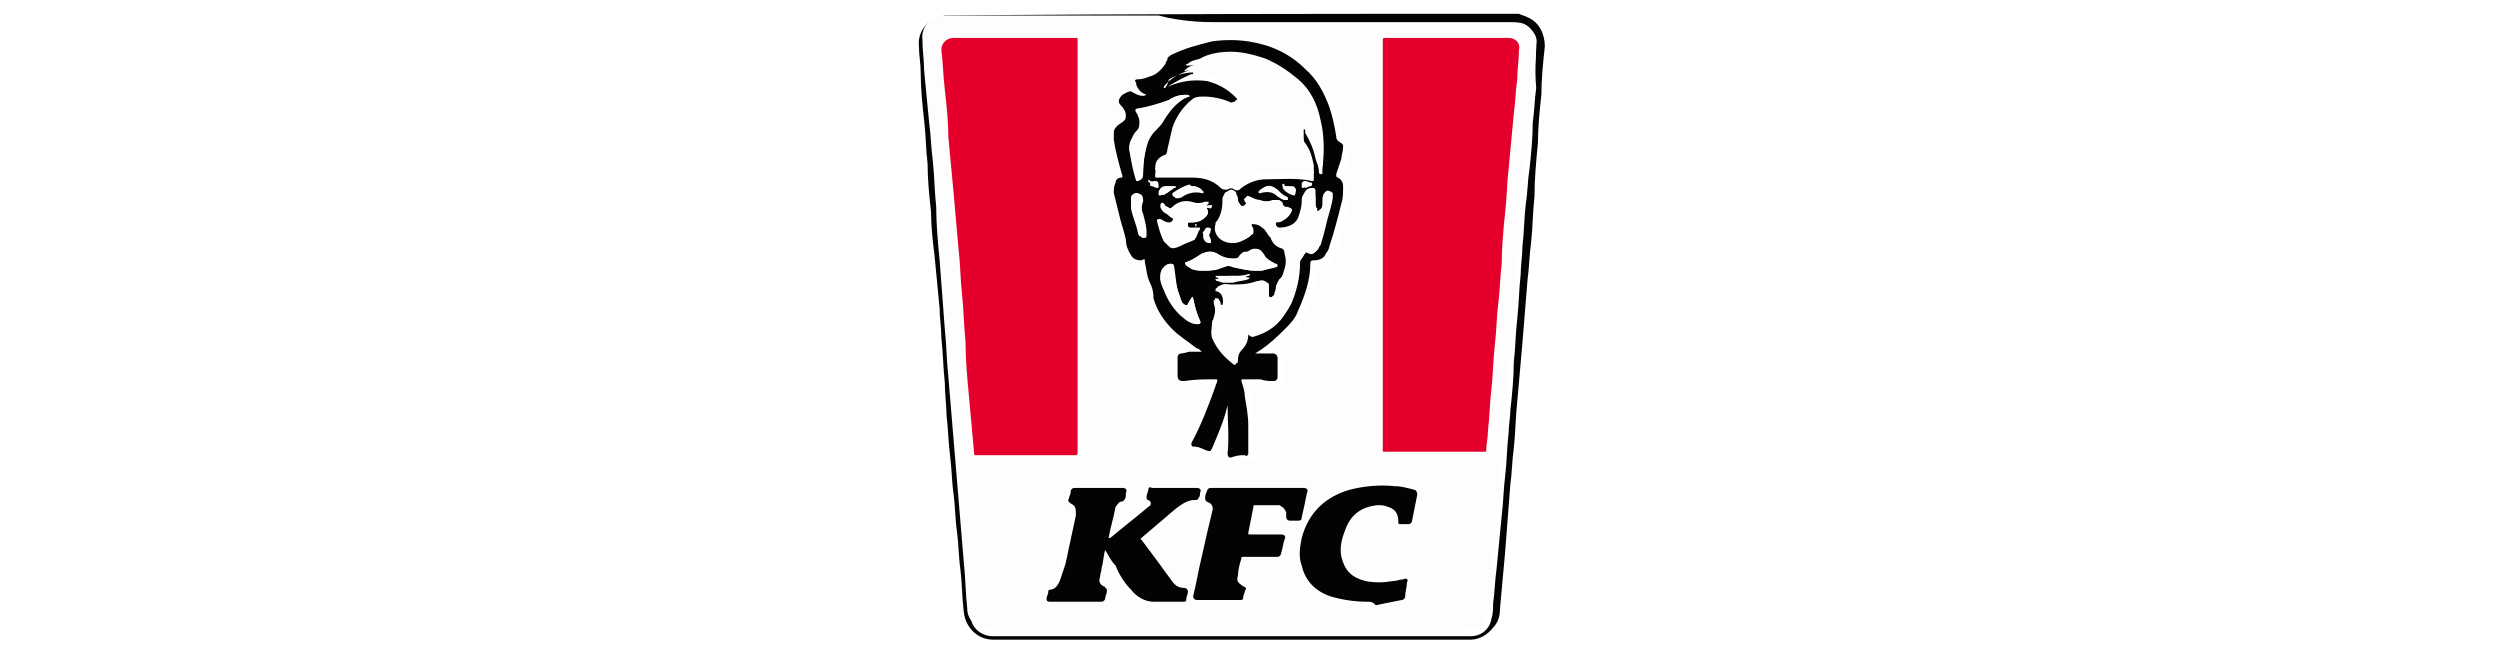 <?xml version="1.0" encoding="UTF-8"?>
<!-- Generator: Adobe Illustrator 28.1.0, SVG Export Plug-In . SVG Version: 6.00 Build 0)  -->
<svg xmlns="http://www.w3.org/2000/svg" xmlns:xlink="http://www.w3.org/1999/xlink" version="1.1" id="Layer_1" x="0px" y="0px" viewBox="0 0 145 38" style="enable-background:new 0 0 145 38;" xml:space="preserve">
<style type="text/css">
	.st0{fill:#FFFFFF;}
	.st1{fill:#FEC428;}
	.st2{fill:#FEC427;}
	.st3{fill:#C8A138;}
	.st4{fill:#968249;}
	.st5{fill:#B6963E;}
	.st6{fill:#A48B44;}
	.st7{fill:#87784F;}
	.st8{fill:#D6AB34;}
	.st9{fill:#E4B430;}
	.st10{fill:#796F53;}
	.st11{fill:#F1BC2B;}
	.st12{fill:#A88D43;}
	.st13{fill:#6C6656;}
	.st14{fill:#626059;}
	.st15{fill:#81744F;}
	.st16{fill:#E60329;}
	.st17{fill:#3BAB2D;}
	.st18{fill:#FFB619;}
	.st19{fill:#CE2B6A;}
	.st20{fill:#F0942C;}
	.st21{fill:#CF336F;}
	.st22{fill:#CD2868;}
	.st23{fill:#F09632;}
	.st24{fill:#FBD216;}
	.st25{fill:#FBD217;}
	.st26{fill:#030303;}
	.st27{fill:#FDFDFD;}
	.st28{fill:#E4002A;}
	.st29{fill-rule:evenodd;clip-rule:evenodd;fill:#007692;}
	.st30{fill-rule:evenodd;clip-rule:evenodd;fill:#DC001C;}
	.st31{filter:url(#Adobe_OpacityMaskFilter);}
	.st32{fill-rule:evenodd;clip-rule:evenodd;fill:#FFFFFF;}
	.st33{mask:url(#mask-2_00000174575285323772672460000013059748725280711092_);fill-rule:evenodd;clip-rule:evenodd;fill:#007692;}
	.st34{fill:#939CA1;}
	.st35{clip-path:url(#SVGID_00000022532557487413211680000002570442656444939948_);fill:#1766A6;}
	.st36{fill:#1766A6;}
	.st37{fill:#2B73C2;}
	.st38{fill:#EC2737;}
	.st39{fill:#FF0000;}
</style>
<g>
	<path class="st26" d="M88.1,0.8c0.2,0.1,0.3,0.1,0.5,0.2c0.7,0.3,1,1,1,1.7c-0.1,0.9-0.2,1.9-0.2,2.8c-0.1,0.9-0.2,1.9-0.2,2.8   c-0.1,1-0.2,2.1-0.2,3.1c-0.1,0.9-0.1,1.8-0.2,2.7c-0.1,0.7-0.1,1.4-0.2,2.1c-0.1,1.2-0.2,2.5-0.3,3.7c-0.1,1.1-0.2,2.3-0.3,3.4   c-0.1,0.9-0.1,1.8-0.2,2.7c-0.1,0.7-0.1,1.4-0.2,2.1c-0.1,1.3-0.2,2.6-0.3,3.9c-0.1,1.1-0.2,2.2-0.3,3.3c0,0.4-0.1,0.8-0.4,1.1   c-0.3,0.4-0.8,0.7-1.3,0.7c-9.2,0-18.5,0-27.7,0c-0.9,0-1.6-0.7-1.7-1.6c-0.1-0.8-0.1-1.7-0.2-2.5c-0.1-0.7-0.1-1.5-0.2-2.2   c-0.1-0.7-0.1-1.5-0.2-2.2c-0.1-0.7-0.1-1.5-0.2-2.2c-0.1-0.8-0.1-1.5-0.2-2.3c0-0.6-0.1-1.2-0.1-1.9c-0.1-0.9-0.1-1.7-0.2-2.6   c0-0.6-0.1-1.1-0.1-1.7c-0.1-1-0.2-2.1-0.3-3.1C54.1,14,54,13.1,54,12.3c-0.1-0.9-0.2-1.9-0.2-2.8c-0.1-0.8-0.1-1.7-0.2-2.5   c-0.1-0.9-0.2-1.9-0.2-2.8c0-0.5-0.1-1-0.1-1.5c-0.1-0.9,0.5-1.6,1.5-1.8c0,0,0,0,0,0C65.8,0.8,76.9,0.8,88.1,0.8z M71.4,1.3   c-1.3,0-2.6,0-4,0c-4.1,0-8.3,0-12.4,0c-0.7,0-1.4,0.6-1.3,1.4c0,0.6,0.1,1.2,0.1,1.8c0.1,1,0.2,2.1,0.3,3.1   c0.1,0.7,0.1,1.4,0.2,2.1c0.1,0.9,0.1,1.8,0.2,2.7c0.1,1,0.2,2.1,0.2,3.1c0.1,1.3,0.2,2.7,0.3,4c0.1,0.9,0.1,1.8,0.2,2.7   c0.1,1.2,0.2,2.4,0.3,3.6c0.1,1.2,0.2,2.4,0.3,3.6c0.1,1.2,0.2,2.4,0.3,3.6c0.1,0.9,0.2,1.8,0.2,2.7c0,0.7,0.6,1.2,1.3,1.2   c9.2,0,18.4,0,27.7,0c0.6,0,1.1-0.4,1.2-1c0.1-0.3,0.1-0.6,0.1-0.9c0.1-0.7,0.1-1.3,0.2-2c0.1-1,0.2-2.1,0.3-3.1   c0.1-0.8,0.1-1.5,0.2-2.3c0.1-0.8,0.1-1.7,0.2-2.5c0-0.4,0.1-0.9,0.1-1.3c0.1-0.9,0.2-1.9,0.2-2.8c0.1-0.8,0.1-1.7,0.2-2.5   c0.1-0.9,0.1-1.7,0.2-2.6c0-0.5,0.1-1.1,0.1-1.6c0.1-0.8,0.1-1.7,0.2-2.5c0.1-0.6,0.1-1.3,0.2-1.9c0.1-0.9,0.2-1.9,0.2-2.8   c0.1-0.7,0.1-1.3,0.2-2C89,4,89.1,3.3,89.1,2.6c0-0.4-0.1-0.7-0.4-1c-0.3-0.3-0.6-0.3-1-0.3C82.3,1.3,76.8,1.3,71.4,1.3z"></path>
	<path class="st27" d="M71.4,1.3c5.4,0,10.9,0,16.3,0c0.4,0,0.7,0.1,1,0.3c0.3,0.3,0.5,0.6,0.4,1c0,0.7-0.1,1.4-0.2,2.1   c-0.1,0.7-0.1,1.3-0.2,2c-0.1,0.9-0.2,1.9-0.2,2.8c-0.1,0.6-0.1,1.3-0.2,1.9c-0.1,0.8-0.1,1.7-0.2,2.5c0,0.5-0.1,1.1-0.1,1.6   c-0.1,0.9-0.1,1.7-0.2,2.6c-0.1,0.8-0.1,1.7-0.2,2.5c-0.1,0.9-0.2,1.9-0.2,2.8c0,0.4-0.1,0.9-0.1,1.3c-0.1,0.8-0.1,1.7-0.2,2.5   c-0.1,0.8-0.1,1.5-0.2,2.3c-0.1,1-0.2,2.1-0.3,3.1c-0.1,0.7-0.1,1.3-0.2,2c0,0.3,0,0.6-0.1,0.9c-0.1,0.6-0.6,1-1.2,1   c-9.2,0-18.4,0-27.7,0c-0.7,0-1.3-0.5-1.3-1.2c-0.1-0.9-0.1-1.8-0.2-2.7c-0.1-1.2-0.2-2.4-0.3-3.6c-0.1-1.2-0.2-2.4-0.3-3.6   c-0.1-1.2-0.2-2.4-0.3-3.6c-0.1-0.9-0.1-1.8-0.2-2.7c-0.1-1.3-0.2-2.7-0.3-4c-0.1-1-0.2-2.1-0.2-3.1c-0.1-0.9-0.1-1.8-0.2-2.7   c-0.1-0.7-0.1-1.4-0.2-2.1c-0.1-1-0.2-2.1-0.3-3.1c0-0.6-0.1-1.2-0.1-1.8c-0.1-0.8,0.6-1.4,1.3-1.4c4.1,0,8.3,0,12.4,0   C68.7,1.3,70.1,1.3,71.4,1.3z M62.5,14.3c0-4,0-8,0-12c0-0.1,0-0.1-0.1-0.1c-2.4,0-4.7,0-7.1,0c-0.4,0-0.7,0.3-0.7,0.7   c0.1,0.8,0.1,1.5,0.2,2.3C54.9,6.1,55,7,55,7.9c0.1,1,0.2,2.1,0.2,3.1c0.1,1.1,0.2,2.3,0.3,3.4c0.1,0.9,0.1,1.8,0.2,2.6   c0.1,0.9,0.1,1.8,0.2,2.7c0.1,1.1,0.2,2.1,0.2,3.2c0.1,1.1,0.2,2.2,0.3,3.3c0,0.1,0,0.1,0.1,0.1c1.9,0,3.9,0,5.8,0   c0.1,0,0.1,0,0.1-0.2C62.5,22.3,62.5,18.3,62.5,14.3z M80.2,14.3c0,4,0,8,0,12c0,0.1,0,0.1,0.1,0.1c1.9,0,3.9,0,5.8,0   c0.1,0,0.1,0,0.1-0.1c0-0.4,0.1-0.8,0.1-1.1c0.1-0.8,0.1-1.6,0.2-2.4c0.1-0.9,0.1-1.7,0.2-2.6c0.1-0.8,0.1-1.6,0.2-2.4   c0.1-0.8,0.1-1.5,0.2-2.3c0.1-1,0.2-2,0.2-3c0.1-0.8,0.1-1.7,0.2-2.5c0.1-1.1,0.2-2.1,0.3-3.2c0.1-0.7,0.1-1.3,0.2-2   c0-0.6,0.1-1.1,0.1-1.7c0-0.4-0.2-0.7-0.6-0.7c-2.4,0-4.7,0-7.1,0c-0.2,0-0.2,0-0.2,0.2C80.2,6.4,80.2,10.3,80.2,14.3z M66.5,5.5   C66.5,5.5,66.5,5.5,66.5,5.5c-0.3,0.1-0.5,0.1-0.7,0.1c-0.2,0-0.4,0-0.5,0.2c-0.2,0.2-0.2,0.4-0.1,0.6c0.1,0.2,0.2,0.4,0.3,0.6   c0,0.1,0,0.2-0.1,0.3c-0.1,0.1-0.2,0.2-0.4,0.3C65,7.7,64.9,7.8,64.9,8c0,0.1,0,0.3,0,0.4c0.2,0.7,0.3,1.4,0.5,2.1   c0,0.1,0,0.1-0.1,0.1c-0.2,0-0.3,0.1-0.3,0.3C65,11.1,65,11.3,65,11.5c0,0.4,0.1,0.8,0.3,1.2c0.2,0.5,0.3,1,0.4,1.5   c0.1,0.3,0.1,0.6,0.3,0.9c0.1,0.2,0.3,0.3,0.6,0.3c0.1,0,0.2,0,0.2,0.1c0,0.4,0.1,0.8,0.3,1.2c0.1,0.3,0.2,0.5,0.2,0.8   c0,0,0,0.1,0,0.1c0.2,0.7,0.6,1.3,1.1,1.8c0.4,0.4,0.9,0.7,1.4,1.1c0.1,0.1,0.2,0.1,0.3,0.2c-0.3,0-0.5,0-0.7,0   c-0.2,0-0.4,0-0.5,0.1c-0.1,0-0.2,0.1-0.2,0.2c0,0.2,0,0.4,0,0.6c0,0.2,0,0.3,0,0.5c0,0.2,0.1,0.3,0.3,0.3c0,0,0.1,0,0.1,0   c0.6,0,1.2,0,1.8-0.1c0.1,0,0.1,0,0.1,0.1c0,0.1-0.1,0.2-0.1,0.3c-0.4,1.1-0.9,2.2-1.4,3.3c-0.1,0.1,0,0.2,0.1,0.2   c0.2,0,0.5,0.1,0.7,0.2c0.2,0.1,0.2,0.1,0.4-0.1c0.3-0.7,0.6-1.4,0.8-2.1c0-0.1,0.1-0.3,0.1-0.4c0,0,0,0,0,0c0,0.9,0,1.9,0,2.8   c0,0.2,0.1,0.3,0.3,0.2c0.2-0.1,0.4-0.1,0.7-0.1c0.1,0,0.2,0,0.2-0.1c0-0.1,0-0.3,0-0.4c0-0.4,0-0.8,0-1.2c0-0.6-0.1-1.1-0.2-1.7   c-0.1-0.3-0.1-0.6-0.2-0.9c0-0.1,0-0.1,0.1-0.1c0.3,0,0.7,0,1,0c0.3,0,0.5,0,0.8,0.1c0.1,0,0.2,0,0.2-0.2c0,0,0-0.1,0-0.1   c0-0.3,0-0.7,0-1c0-0.2-0.1-0.3-0.3-0.3c-0.2,0-0.5-0.1-0.7,0c-0.1,0-0.2,0-0.4,0c0,0,0,0,0.1,0c0.5-0.3,1-0.7,1.4-1.1   c0.4-0.4,0.9-0.8,1.1-1.4c0.4-0.9,0.7-1.7,0.7-2.7c0-0.1,0-0.2,0.2-0.2c0.3,0,0.5-0.1,0.7-0.4c0.1-0.1,0.1-0.3,0.2-0.4   c0.3-0.8,0.5-1.6,0.7-2.5c0.1-0.3,0.2-0.7,0.1-1c0-0.2-0.1-0.4-0.3-0.5c-0.1-0.1-0.1-0.1-0.1-0.2c0.1-0.3,0.2-0.6,0.3-0.9   c0.1-0.2,0.1-0.5,0.1-0.7c0-0.1,0-0.2-0.1-0.2c-0.1-0.1-0.2-0.2-0.3-0.4c-0.1-0.6-0.2-1.2-0.4-1.7c-0.3-0.8-0.8-1.6-1.4-2.2   c-0.9-0.9-2-1.4-3.3-1.6c-0.7-0.1-1.4-0.1-2.1,0c-0.8,0.1-1.7,0.4-2.4,0.8c-0.1,0.1-0.2,0.2-0.2,0.3c0,0.1,0,0.1-0.1,0.2   c-0.2,0.3-0.4,0.5-0.8,0.7c-0.3,0.1-0.5,0.1-0.8,0.2c-0.1,0-0.2,0.1-0.1,0.2c0,0,0,0,0,0.1C66.1,5.1,66.3,5.3,66.5,5.5z M64.1,31.9   C64.1,32,64.1,32,64.1,31.9c0.2,0.3,0.3,0.5,0.4,0.8c0.3,0.5,0.6,1,0.9,1.4c0.4,0.4,0.8,0.6,1.3,0.7c0.6,0.1,1.2,0,1.8,0   c0.1,0,0.1,0,0.1-0.1c0-0.2,0.1-0.3,0.1-0.5c0-0.1-0.1-0.2-0.2-0.2c-0.4,0-0.6-0.2-0.8-0.5c-0.6-0.8-1.2-1.6-1.7-2.3   c-0.1-0.1,0-0.1,0-0.1c0.7-0.6,1.3-1.1,2-1.7c0.3-0.3,0.7-0.4,1.1-0.5c0.1,0,0.1-0.1,0.2-0.1c0-0.1,0-0.2,0.1-0.3   c0-0.2,0-0.3-0.2-0.3c-0.5,0-0.9,0-1.4,0c-0.4,0-0.8,0-1.2,0c-0.1,0-0.2,0-0.2,0.1c0,0.1-0.1,0.3-0.1,0.4c0,0.1,0,0.2,0.1,0.2   c0.2,0.1,0.2,0.2,0,0.4c-0.7,0.6-1.5,1.2-2.2,1.8c0,0,0,0.1-0.1,0c0,0,0,0,0,0c0.1-0.6,0.3-1.2,0.4-1.8c0-0.2,0.1-0.3,0.3-0.3   c0.2-0.1,0.3-0.2,0.3-0.4c0,0,0-0.1,0-0.1c0-0.2,0-0.3-0.2-0.3c-0.7,0-1.5,0-2.2,0c-0.2,0-0.4,0-0.6,0c-0.1,0-0.2,0-0.2,0.2   c0,0.1-0.1,0.2-0.1,0.4c0,0.1,0,0.2,0.1,0.3c0.2,0.1,0.3,0.3,0.3,0.5c0,0.1,0,0.2,0,0.2c-0.2,0.9-0.4,1.9-0.6,2.8   c-0.1,0.3-0.1,0.6-0.3,0.9c-0.1,0.3-0.3,0.5-0.6,0.6c-0.1,0-0.1,0.1-0.1,0.1c0,0.1-0.1,0.2-0.1,0.4c0,0.2,0,0.2,0.2,0.2   c1,0,2,0,3,0c0.1,0,0.2,0,0.2-0.2c0-0.1,0.1-0.3,0.1-0.4c0-0.1,0-0.2-0.1-0.2c0,0-0.1,0-0.1-0.1c-0.2-0.1-0.3-0.2-0.2-0.5   c0-0.2,0.1-0.4,0.1-0.6C63.9,32.6,64,32.3,64.1,31.9z M72.9,28.3c-0.6,0-1.1,0-1.7,0c-0.3,0-0.7,0-1,0c-0.2,0-0.2,0-0.2,0.2   c0,0.1-0.1,0.2-0.1,0.4c0,0.1,0,0.2,0.1,0.2c0.3,0.1,0.4,0.3,0.3,0.6c-0.2,0.9-0.4,1.8-0.6,2.6c-0.2,0.8-0.3,1.5-0.5,2.3   c0,0.1,0,0.2,0.2,0.2c0.8,0,1.6,0,2.5,0c0.1,0,0.2-0.1,0.2-0.1c0-0.1,0.1-0.2,0.1-0.4c0-0.2,0-0.2-0.1-0.3   c-0.2-0.1-0.3-0.3-0.3-0.6c0.1-0.3,0.1-0.7,0.2-1c0-0.1,0.1-0.1,0.1-0.1c0.7,0,1.3,0,2,0c0.1,0,0.2,0,0.2-0.2   c0.1-0.3,0.1-0.5,0.2-0.8c0-0.2,0-0.3-0.2-0.3c-0.6,0-1.2,0-1.8,0c-0.1,0-0.1,0-0.1-0.1c0.1-0.5,0.2-1,0.3-1.5c0-0.1,0-0.1,0.1-0.1   c0.2,0,0.4,0,0.6,0c0.3,0,0.6,0,0.8,0c0.2,0,0.4,0.1,0.4,0.4c0,0.1,0,0.2,0,0.3c0,0.1,0.1,0.2,0.2,0.2c0.1,0,0.3,0,0.4,0   c0.2,0,0.2,0,0.3-0.2c0.1-0.5,0.2-1,0.3-1.4c0-0.2,0-0.3-0.2-0.3C74.7,28.3,73.8,28.3,72.9,28.3z M79.3,34.9c0.2,0,0.3,0,0.5,0   c0.5,0,1-0.1,1.5-0.3c0.1,0,0.1-0.1,0.2-0.2c0-0.3,0.1-0.5,0.1-0.8c0-0.2-0.1-0.3-0.2-0.2c-0.2,0.1-0.4,0.1-0.6,0.1   c-0.5,0.1-1.1,0.1-1.6,0c-0.7-0.2-1.2-0.6-1.4-1.4c-0.1-0.5,0-1,0.2-1.5c0.3-0.9,1-1.4,1.9-1.5c0.2,0,0.4,0,0.6,0.1   c0.4,0.1,0.6,0.4,0.6,0.8c0,0.2,0,0.2,0.2,0.2c0.1,0,0.3,0,0.4,0c0.1,0,0.2,0,0.2-0.2c0.1-0.5,0.2-1,0.3-1.5c0-0.1,0-0.2-0.2-0.3   c-0.4-0.1-0.7-0.2-1.1-0.2c-0.9-0.1-1.7,0-2.6,0.2c-1.5,0.4-2.5,1.3-2.8,2.8c-0.1,0.5-0.2,1.1,0,1.6c0.3,0.9,0.9,1.5,1.7,1.8   C77.9,34.9,78.6,35,79.3,34.9z"></path>
	<path class="st28" d="M62.5,14.3c0,4,0,8,0,11.9c0,0.1,0,0.2-0.1,0.2c-1.9,0-3.9,0-5.8,0c-0.1,0-0.1,0-0.1-0.1   c-0.1-1.1-0.2-2.2-0.3-3.3c-0.1-1.1-0.2-2.1-0.2-3.2c-0.1-0.9-0.1-1.8-0.2-2.7c-0.1-0.9-0.1-1.8-0.2-2.6c-0.1-1.1-0.2-2.3-0.3-3.4   C55.2,10,55.1,9,55,7.9C55,7,54.9,6.1,54.8,5.2c-0.1-0.8-0.1-1.5-0.2-2.3c0-0.4,0.3-0.7,0.7-0.7c2.4,0,4.7,0,7.1,0   c0.1,0,0.1,0,0.1,0.1C62.5,6.3,62.5,10.3,62.5,14.3z"></path>
	<path class="st28" d="M80.2,14.3c0-4,0-7.9,0-11.9c0-0.2,0-0.2,0.2-0.2c2.4,0,4.7,0,7.1,0c0.4,0,0.7,0.3,0.6,0.7   c0,0.6-0.1,1.1-0.1,1.7c-0.1,0.7-0.1,1.3-0.2,2c-0.1,1.1-0.2,2.1-0.3,3.2c-0.1,0.8-0.1,1.7-0.2,2.5c-0.1,1-0.2,2-0.2,3   c-0.1,0.8-0.1,1.5-0.2,2.3c-0.1,0.8-0.1,1.6-0.2,2.4c-0.1,0.9-0.1,1.7-0.2,2.6c-0.1,0.8-0.1,1.6-0.2,2.4c0,0.4-0.1,0.8-0.1,1.1   c0,0.1,0,0.1-0.1,0.1c-1.9,0-3.9,0-5.8,0c-0.1,0-0.1,0-0.1-0.1C80.2,22.3,80.2,18.3,80.2,14.3z"></path>
	<path class="st26" d="M66.5,5.5c-0.3-0.1-0.5-0.3-0.6-0.6c0,0,0,0,0-0.1c-0.1-0.1-0.1-0.2,0.1-0.2c0.3,0,0.5-0.1,0.8-0.2   c0.3-0.1,0.6-0.4,0.8-0.7c0,0,0-0.1,0.1-0.2c0-0.2,0.1-0.2,0.2-0.3c0.8-0.4,1.6-0.6,2.4-0.8c0.7-0.1,1.4-0.1,2.1,0   c1.3,0.2,2.4,0.7,3.3,1.6c0.7,0.6,1.1,1.4,1.4,2.2c0.2,0.6,0.3,1.1,0.4,1.7c0,0.2,0.1,0.3,0.3,0.4c0.1,0.1,0.1,0.1,0.1,0.2   c0,0.3-0.1,0.5-0.1,0.7c-0.1,0.3-0.2,0.6-0.3,0.9c0,0.1,0,0.2,0.1,0.2c0.2,0.1,0.3,0.3,0.3,0.5c0,0.4,0,0.7-0.1,1   c-0.2,0.8-0.4,1.6-0.7,2.5c0,0.1-0.1,0.3-0.2,0.4c-0.1,0.3-0.4,0.4-0.7,0.4c-0.1,0-0.2,0-0.2,0.2c0,0.9-0.3,1.8-0.7,2.7   c-0.2,0.6-0.7,1-1.1,1.4c-0.4,0.4-0.9,0.8-1.4,1.1c0,0-0.1,0-0.1,0c0.1,0,0.2,0,0.4,0c0.2,0,0.5,0,0.7,0c0.2,0,0.3,0.1,0.3,0.3   c0,0.3,0,0.7,0,1c0,0,0,0.1,0,0.1c0,0.1-0.1,0.2-0.2,0.2c-0.3,0-0.5,0-0.8-0.1c-0.3,0-0.7,0-1,0c-0.1,0-0.1,0-0.1,0.1   c0.1,0.3,0.2,0.6,0.2,0.9c0.1,0.6,0.2,1.1,0.2,1.7c0,0.4,0,0.8,0,1.2c0,0.1,0,0.3,0,0.4c0,0.1-0.1,0.2-0.2,0.1   c-0.2,0-0.4,0-0.7,0.1c-0.2,0.1-0.3,0-0.3-0.2c0.1-0.9,0-1.9,0-2.8c0,0,0,0,0,0c0,0.1-0.1,0.3-0.1,0.4c-0.2,0.7-0.5,1.4-0.8,2.1   c-0.1,0.2-0.1,0.2-0.4,0.1c-0.2-0.1-0.4-0.2-0.7-0.2c-0.1,0-0.1-0.1-0.1-0.2c0.6-1.1,1-2.2,1.4-3.3c0-0.1,0.1-0.2,0.1-0.3   c0-0.1,0-0.1-0.1-0.1c-0.6,0-1.2,0-1.8,0.1c0,0-0.1,0-0.1,0c-0.2,0-0.3-0.1-0.3-0.3c0-0.2,0-0.3,0-0.5c0-0.2,0-0.4,0-0.6   c0-0.1,0.1-0.2,0.2-0.2c0.2,0,0.4-0.1,0.5-0.1c0.2,0,0.5,0,0.7,0c-0.1-0.1-0.2-0.2-0.3-0.2c-0.5-0.4-1-0.7-1.4-1.1   c-0.5-0.5-0.9-1.1-1.1-1.8c0,0,0-0.1,0-0.1c0-0.3-0.1-0.6-0.2-0.8c-0.2-0.4-0.2-0.8-0.3-1.2c0-0.2,0-0.2-0.2-0.1   c-0.3,0-0.5-0.1-0.6-0.3c-0.2-0.3-0.3-0.6-0.3-0.9c-0.1-0.5-0.3-1-0.4-1.5c-0.1-0.4-0.2-0.8-0.3-1.2c0-0.2,0-0.4,0.1-0.6   c0-0.2,0.2-0.3,0.3-0.3c0.1,0,0.1,0,0.1-0.1c-0.2-0.7-0.4-1.4-0.5-2.1c0-0.1,0-0.3,0-0.4c0-0.2,0.1-0.3,0.2-0.4   c0.1-0.1,0.3-0.2,0.4-0.3c0.1-0.1,0.1-0.2,0.1-0.3c0-0.2-0.1-0.4-0.3-0.6c-0.2-0.2-0.1-0.4,0.1-0.6c0.2-0.1,0.3-0.2,0.5-0.2   C66.1,5.6,66.3,5.6,66.5,5.5C66.5,5.5,66.5,5.5,66.5,5.5z M67.5,5.1c0.1,0,0.2-0.1,0.3-0.1c0.7-0.3,1.4-0.4,2.2-0.3   c0.8,0.2,1.4,0.6,1.9,1.2c0.1,0.1,0,0.1,0,0.2c-0.1,0.1-0.2,0.1-0.3,0.2c-0.1,0.1-0.2,0.1-0.3,0c-0.5-0.3-1-0.3-1.5-0.3   c-0.3,0-0.5,0.1-0.7,0.2c-0.6,0.4-0.9,0.9-1.1,1.6c-0.1,0.4-0.2,0.8-0.3,1.3c0,0.1-0.1,0.2-0.2,0.3c-0.4,0.1-0.5,0.4-0.5,0.8   c0,0.1,0,0.1,0.1,0.1c0.7,0,1.3,0,2,0c0.6,0,1.2,0.1,1.7,0.6c0.1,0.1,0.2,0.1,0.4,0.1c0.1-0.1,0.3-0.1,0.4,0c0.2,0.1,0.3,0,0.4-0.1   c0.4-0.3,0.9-0.5,1.4-0.5c0.9,0,1.8-0.1,2.7,0.1c0.1,0,0.1,0,0.1-0.1c0-0.1,0-0.3,0-0.4c-0.1-0.5-0.2-0.9-0.5-1.3   c-0.1-0.1-0.1-0.3-0.1-0.4c0-0.2,0-0.5,0-0.7c0-0.1,0-0.1,0-0.1c0.1,0,0.1,0,0.1,0.1c0,0,0,0,0,0.1c0.3,0.5,0.5,1,0.6,1.5   c0.1,0.3,0.2,0.5,0.2,0.8c0,0,0,0.1,0.1,0.1c0.1,0,0.1,0,0.1-0.1c0-0.1,0-0.1,0-0.2c0.1-0.8,0.1-1.6-0.1-2.4   c-0.2-0.9-0.6-1.7-1.3-2.4c-0.6-0.5-1.2-0.9-1.9-1.2c-0.6-0.3-1.3-0.4-2-0.4c-0.7,0-1.3,0.1-1.9,0.3c-0.2,0.1-0.5,0.1-0.7,0.3   c0,0-0.1,0.1-0.1,0.1c0,0.1,0.1,0,0.1,0c0.1,0,0.2,0,0.3,0c0,0,0.1,0,0.1,0.1c0,0,0,0.1,0,0.1c0,0-0.1,0-0.1,0   c-0.5,0.2-1,0.5-1.5,0.8C67.6,4.9,67.5,5,67.5,5.1z M76.3,11.7C76.3,11.7,76.3,11.7,76.3,11.7C76.3,11.7,76.3,11.6,76.3,11.7   c0-0.2,0-0.4,0-0.6c0-0.2-0.1-0.2-0.2-0.2c-0.3,0-0.5,0.2-0.5,0.6c0,0,0,0.1,0,0.1c-0.1,0.3-0.1,0.6-0.2,0.9   c-0.2,0.5-0.7,0.7-1.2,0.7c-0.1,0-0.2-0.1-0.2-0.2c0-0.1,0-0.1,0.1-0.2c0.1,0,0.3-0.1,0.4-0.1c0.2-0.1,0.3-0.2,0.4-0.4   c0.1-0.2,0-0.2-0.2-0.3c0,0-0.1,0-0.1,0c-0.1,0-0.2-0.1-0.2-0.2c0-0.1-0.1-0.1-0.2-0.2c-0.1,0-0.2,0-0.4,0c-0.2,0.1-0.5,0.1-0.7,0   c-0.2,0-0.4-0.1-0.6-0.2c-0.1,0-0.1-0.1-0.2,0c-0.1,0.1,0,0.1,0,0.2c0.1,0.1,0,0.2,0,0.2c-0.2,0.2-0.3,0.2-0.4,0   c-0.1-0.1-0.1-0.2-0.1-0.3c0-0.1-0.1-0.2-0.1-0.3c0-0.1-0.2-0.2-0.3-0.2c-0.1,0-0.2,0.1-0.3,0.2c0,0.1-0.1,0.3-0.1,0.4   c0,0.4-0.1,0.7-0.3,1.1c0,0.1-0.1,0.1-0.1,0.2c-0.1,0.3,0,0.6,0.2,0.8c0.2,0.2,0.5,0.3,0.8,0.3c0.4,0,0.7-0.1,1-0.4   c0.1,0,0.1-0.1,0.1-0.2c0-0.1,0-0.2-0.1-0.3c0-0.2,0-0.2,0.2-0.2c0.2,0,0.3,0.1,0.5,0.2c0.2,0.2,0.4,0.4,0.5,0.6   c0.2,0.2,0.4,0.4,0.6,0.6c0.1,0.1,0.2,0.2,0.2,0.3c0,0.3,0,0.6,0,0.9c0,0.2-0.1,0.4-0.3,0.6c-0.1,0.1-0.2,0.3-0.2,0.5   c0,0.2-0.1,0.3-0.1,0.4c0,0.1-0.1,0.2-0.2,0.2c-0.1,0.1-0.1,0-0.2,0c0,0,0-0.1,0-0.1c0-0.2,0-0.3,0-0.5c0-0.1,0-0.2-0.1-0.2   c-0.1-0.1-0.3-0.2-0.5-0.1c0,0-0.1,0-0.1,0c-0.5,0.2-1,0.2-1.5,0.2c-0.2,0-0.4-0.1-0.7,0.1c-0.1,0-0.1,0.1-0.1,0.1   c0,0.1,0.1,0.1,0.1,0.1c0.3,0.1,0.5,0.4,0.3,0.8c0,0,0,0.1-0.1,0.1c0,0-0.1,0-0.1-0.1c0-0.1-0.1-0.2-0.1-0.2c0-0.1-0.1-0.1-0.2-0.1   c-0.1,0,0,0.1,0,0.2c0,0.3,0,0.5,0,0.8c0,0.1-0.1,0.2-0.1,0.3c-0.1,0.3-0.1,0.6,0,0.9c0.2,0.6,0.6,1.1,1.2,1.5   c0.1,0.1,0.2,0.1,0.2-0.1c0-0.3,0.1-0.5,0.3-0.7c0.2-0.2,0.3-0.5,0.3-0.8c0-0.1,0-0.1,0-0.2c0.1,0,0.1,0,0.1,0.1   c0.1,0.1,0.3,0.2,0.4,0.1c0.9-0.3,1.6-1,2-1.8c0.3-0.7,0.5-1.5,0.5-2.3c0-0.1,0-0.2,0.1-0.3c0.1-0.1,0.1-0.2,0.2-0.3   c0.1-0.2,0.1-0.2,0.3-0.1c0.2,0.1,0.3,0,0.4-0.1c0.1-0.1,0.1-0.2,0.2-0.3c0.1-0.3,0.2-0.7,0.3-1.1c0.1-0.5,0.3-1,0.4-1.6   c0-0.1,0-0.2,0-0.3c-0.1-0.1-0.3-0.2-0.4-0.1c-0.1,0.1-0.2,0.3-0.1,0.5c0.1,0.3,0,0.4-0.3,0.6c0,0-0.1,0.1-0.1,0c0,0,0-0.1,0-0.1   C76.3,12,76.3,11.9,76.3,11.7z M68.8,5.5c-0.4,0-0.7,0.1-1,0.3C67.2,6,66.6,6.2,66,6.3c-0.1,0-0.2,0-0.1,0.2   C66,6.6,66.1,6.8,66.1,7c0,0.2,0,0.3-0.1,0.5c-0.1,0.1-0.2,0.2-0.3,0.4c-0.1,0.2-0.2,0.5-0.2,0.7c0.1,0.6,0.3,1.2,0.4,1.8   c0,0.1,0.1,0.1,0.1,0c0.2-0.1,0.3-0.2,0.3-0.4c0-0.6,0.1-1.3,0.3-1.9c0.1-0.2,0.2-0.5,0.4-0.6c0.2-0.2,0.3-0.4,0.5-0.6   c0.3-0.5,0.7-0.9,1.2-1.2c0.1-0.1,0.2-0.1,0.3-0.1c0,0,0.1,0,0,0c0,0,0,0,0,0C69,5.5,68.9,5.5,68.8,5.5z M69.3,13.2   c-0.1,0-0.2,0-0.3,0c-0.1,0-0.1-0.1-0.1-0.2c0-0.1,0-0.1,0.1-0.1c0.1,0,0.1,0,0.2,0c0.3,0,0.5-0.1,0.7-0.3c0.2-0.2,0.2-0.3,0.1-0.5   c0-0.1,0-0.1,0-0.2c0,0,0,0,0.1-0.1c0,0,0,0,0-0.1c0,0,0,0-0.1,0c0,0,0,0-0.1,0c-0.3,0.1-0.5,0.1-0.8,0c-0.4-0.1-0.8,0-1.1,0.3   c-0.1,0.1-0.2,0.1-0.3,0c-0.1,0-0.1-0.1-0.2-0.2c-0.1-0.1-0.2,0-0.2,0.1c0,0,0,0.1,0,0.1c0.1,0.3,0.3,0.4,0.6,0.5   c0.1,0.1,0.2,0.1,0.1,0.3c-0.1,0.1-0.1,0.1-0.2,0.1c-0.2,0-0.3-0.1-0.5-0.2c-0.1,0-0.2,0-0.2,0.1c0.1,0.4,0.2,0.8,0.4,1.2   c0.1,0.1,0.2,0.2,0.3,0.2c0.2,0,0.4,0,0.6-0.2c0.2-0.2,0.4-0.3,0.7-0.3c0.1,0,0.1-0.1,0.1-0.2c0-0.1,0.1-0.3,0.2-0.4c0,0,0,0,0-0.1   c0,0-0.1,0-0.1,0C69.4,13.2,69.3,13.2,69.3,13.2z M72.8,15.7c0.1,0,0.1,0,0.2,0c0.3,0,0.5-0.1,0.8-0.2c0,0,0.1,0,0.1-0.1   c0-0.1-0.1-0.1-0.1-0.1c-0.2-0.1-0.4-0.2-0.6-0.4c-0.1-0.1-0.2-0.3-0.3-0.4c-0.1-0.1-0.2-0.1-0.4,0c-0.1,0.1-0.2,0.1-0.3,0.1   c-0.1,0-0.2,0.1-0.3,0.2C71.8,15,71.7,15,71.5,15c-0.3,0-0.7-0.1-1-0.3c-0.1-0.1-0.2-0.1-0.4-0.1c-0.1,0-0.3,0.1-0.4,0.1   c-0.3,0.2-0.6,0.4-0.9,0.5c-0.1,0-0.1,0.1,0,0.2c0.1,0.1,0.2,0.1,0.3,0.2c0.2,0.1,0.5,0.1,0.7,0.1c0.4,0,0.8,0,1.1-0.2   c0.2-0.1,0.4-0.1,0.6,0C72,15.6,72.4,15.7,72.8,15.7z M69.4,18.8c0,0,0.1,0,0.1,0c0.1,0,0.2-0.1,0.1-0.2c-0.2-0.4-0.3-0.8-0.4-1.3   c0-0.1-0.1-0.1-0.1,0c-0.1,0.1-0.1,0.2-0.2,0.3c0,0.1,0,0.1-0.1,0.1c-0.1,0-0.1-0.1-0.2-0.1c-0.1-0.2-0.2-0.3-0.2-0.5   c-0.2-0.5-0.2-1.1-0.3-1.6c0-0.2-0.1-0.2-0.2-0.2c-0.2,0-0.3,0.1-0.4,0.2c-0.2,0.2-0.2,0.4-0.2,0.7c0,0.2,0.1,0.4,0.2,0.6   c0.2,0.6,0.6,1.2,1.1,1.6C68.9,18.6,69.1,18.7,69.4,18.8z M65.6,11.7c0,0.1,0,0.2,0,0.4c0.1,0.5,0.3,0.9,0.4,1.4   c0,0.1,0.1,0.2,0.1,0.2c0.1,0,0.1,0.1,0.2,0.1c0.1,0,0.1-0.1,0.1-0.2c0,0,0-0.1,0-0.1c0-0.4-0.1-0.8-0.2-1.1c0-0.2-0.1-0.5,0-0.7   c0.1-0.1,0-0.3-0.1-0.4c-0.1-0.2-0.4-0.1-0.5,0.1C65.6,11.5,65.6,11.6,65.6,11.7z M71.4,16c-0.3,0-0.5,0-0.8,0c0,0-0.1,0-0.1,0   c0,0,0,0.1,0.1,0.1c0.1,0.1,0.3,0.2,0.4,0.1c0.2,0,0.3,0,0.5,0c0.3,0,0.6-0.1,0.9-0.2c0,0,0.1,0,0.1-0.1c0,0,0,0-0.1,0   C72.1,16,71.8,16,71.4,16z M69.2,10.8c0,0-0.1,0-0.1,0c-0.4,0.1-0.7,0.3-1,0.5c0,0-0.1,0.1,0,0.1c0,0,0.1,0.1,0.1,0.1   c0.1,0,0.3,0,0.4-0.1c0.3-0.2,0.7-0.3,1.1-0.2c0,0,0.1,0,0.1,0c0,0,0-0.1,0-0.1C69.5,10.9,69.4,10.8,69.2,10.8z M74.6,11.6   c0,0,0.1,0,0.1-0.1c0,0,0-0.1-0.1-0.1c-0.2-0.1-0.3-0.2-0.5-0.4c-0.4-0.3-0.6-0.3-1,0c0,0-0.1,0.1-0.1,0.1c0,0.1,0.1,0,0.1,0   c0.4-0.1,0.7-0.1,1,0.2C74.3,11.6,74.5,11.6,74.6,11.6z M74.6,10.8c0,0-0.1,0-0.1,0c0,0-0.1,0-0.1,0c0,0,0,0.1,0,0.1   c0.1,0.2,0.3,0.3,0.5,0.4c0.1,0,0.2,0.1,0.2,0c0.1-0.1,0-0.4-0.1-0.4C74.8,10.8,74.7,10.8,74.6,10.8z M68,10.8   C68,10.8,68,10.8,68,10.8c-0.1,0-0.2,0-0.4,0c-0.2,0-0.3,0.1-0.4,0.3c0,0.1,0,0.1,0,0.2c0.1,0.1,0.1,0,0.2,0c0.1,0,0.1-0.1,0.2-0.1   c0.1-0.1,0.3-0.2,0.4-0.3c0,0,0.1-0.1,0.1-0.1C68.1,10.8,68.1,10.8,68,10.8C68,10.8,68,10.8,68,10.8z M69.8,13.6   c0,0.2,0,0.3,0.1,0.4c0.1,0.1,0.2,0.1,0.3,0.1c0.1-0.1,0-0.1,0-0.2c-0.1-0.1-0.1-0.3,0-0.4c0-0.1,0-0.2-0.1-0.2   c-0.1,0-0.1,0-0.2,0.1C69.8,13.4,69.7,13.5,69.8,13.6z M67,10.5c-0.1,0-0.2,0.1-0.3,0.1c0,0,0,0,0,0.1c0,0,0,0.1,0.1,0.1   c0.1,0,0.2,0.1,0.3,0.1c0.1,0,0.1,0,0.1-0.1C67.2,10.5,67.1,10.5,67,10.5z M75.7,10.5c-0.1,0-0.1,0-0.1,0.1c0,0.1,0,0.1,0,0.2   c0,0,0.1,0.1,0.1,0.1c0.1,0,0.2-0.1,0.3-0.1c0,0,0.1,0,0.1-0.1c0,0,0-0.1,0-0.1C75.9,10.6,75.8,10.5,75.7,10.5z"></path>
	<path class="st26" d="M64.1,31.9c-0.1,0.3-0.1,0.7-0.2,1c0,0.2-0.1,0.4-0.1,0.6c-0.1,0.2,0,0.4,0.2,0.5c0,0,0.1,0,0.1,0.1   c0.1,0,0.1,0.1,0.1,0.2c0,0.1-0.1,0.3-0.1,0.4c0,0.1-0.1,0.2-0.2,0.2c-1,0-2,0-3,0c-0.2,0-0.2-0.1-0.2-0.2c0-0.1,0.1-0.2,0.1-0.4   c0-0.1,0.1-0.1,0.1-0.1c0.3,0,0.5-0.3,0.6-0.6c0.1-0.3,0.2-0.6,0.3-0.9c0.2-0.9,0.4-1.9,0.6-2.8c0-0.1,0-0.2,0-0.2   c0-0.3-0.1-0.4-0.3-0.5c-0.1-0.1-0.2-0.1-0.1-0.3c0-0.1,0.1-0.2,0.1-0.4c0-0.1,0.1-0.2,0.2-0.2c0.2,0,0.4,0,0.6,0   c0.7,0,1.5,0,2.2,0c0.2,0,0.3,0.1,0.2,0.3c0,0,0,0.1,0,0.1c0,0.2-0.1,0.4-0.3,0.4c-0.1,0-0.2,0.2-0.3,0.3c-0.1,0.6-0.3,1.2-0.4,1.8   c0,0,0,0,0,0c0,0,0.1,0,0.1,0c0.7-0.6,1.5-1.2,2.2-1.8c0.2-0.1,0.2-0.3,0-0.4c-0.1,0-0.1-0.1-0.1-0.2c0-0.1,0.1-0.3,0.1-0.4   c0-0.1,0.1-0.2,0.2-0.1c0.4,0,0.8,0,1.2,0c0.5,0,0.9,0,1.4,0c0.2,0,0.3,0.1,0.2,0.3c0,0.1,0,0.2-0.1,0.3c0,0.1-0.1,0.1-0.2,0.1   c-0.4,0-0.7,0.2-1.1,0.5c-0.7,0.6-1.3,1.1-2,1.7c0,0-0.1,0.1,0,0.1c0.6,0.8,1.2,1.6,1.7,2.3c0.2,0.3,0.4,0.5,0.8,0.5   c0.1,0,0.2,0.1,0.2,0.2c0,0.2-0.1,0.3-0.1,0.5c0,0.1-0.1,0.1-0.1,0.1c-0.6,0-1.2,0-1.8,0c-0.5,0-1-0.3-1.3-0.7   c-0.4-0.4-0.7-0.9-0.9-1.4C64.4,32.5,64.3,32.2,64.1,31.9C64.1,32,64.1,32,64.1,31.9z"></path>
	<path class="st26" d="M72.9,28.3c0.9,0,1.8,0,2.7,0c0.2,0,0.3,0.1,0.2,0.3c-0.1,0.5-0.2,1-0.3,1.4c0,0.2-0.1,0.2-0.3,0.2   c-0.1,0-0.3,0-0.4,0c-0.1,0-0.2-0.1-0.2-0.2c0-0.1,0-0.2,0-0.3c-0.1-0.2-0.2-0.3-0.4-0.4c-0.3,0-0.6,0-0.8,0c-0.2,0-0.4,0-0.6,0   c-0.1,0-0.1,0-0.1,0.1c-0.1,0.5-0.2,1-0.3,1.5c0,0.1,0,0.1,0.1,0.1c0.6,0,1.2,0,1.8,0c0.2,0,0.3,0.1,0.2,0.3   c-0.1,0.3-0.1,0.5-0.2,0.8c0,0.1-0.1,0.2-0.2,0.2c-0.7,0-1.3,0-2,0c-0.1,0-0.1,0-0.1,0.1c-0.1,0.3-0.2,0.7-0.2,1   c-0.1,0.3,0,0.4,0.3,0.6c0.2,0.1,0.2,0.1,0.1,0.3c0,0.1-0.1,0.2-0.1,0.4c0,0.1-0.1,0.1-0.2,0.1c-0.8,0-1.6,0-2.5,0   c-0.1,0-0.2-0.1-0.2-0.2c0.2-0.8,0.3-1.5,0.5-2.3c0.2-0.9,0.4-1.8,0.6-2.6c0.1-0.3,0-0.5-0.3-0.6c-0.1-0.1-0.1-0.1-0.1-0.2   c0-0.1,0-0.2,0.1-0.4c0-0.1,0.1-0.2,0.2-0.2c0.3,0,0.7,0,1,0C71.8,28.3,72.4,28.3,72.9,28.3z"></path>
	<path class="st26" d="M79.3,34.9c-0.7,0-1.4-0.1-2.1-0.3c-0.9-0.3-1.5-0.9-1.7-1.8c-0.2-0.5-0.1-1.1,0-1.6c0.4-1.5,1.4-2.4,2.8-2.8   c0.8-0.2,1.7-0.3,2.6-0.2c0.4,0,0.7,0.1,1.1,0.2c0.1,0,0.2,0.1,0.2,0.3c-0.1,0.5-0.2,1-0.3,1.5c0,0.1-0.1,0.2-0.2,0.2   c-0.1,0-0.3,0-0.4,0c-0.2,0-0.2,0-0.2-0.2c0-0.4-0.2-0.7-0.6-0.8c-0.2-0.1-0.4-0.1-0.6-0.1c-1,0.1-1.6,0.6-1.9,1.5   c-0.2,0.5-0.3,1-0.2,1.5c0.2,0.8,0.6,1.2,1.4,1.4c0.5,0.1,1,0.1,1.6,0c0.2,0,0.4-0.1,0.6-0.1c0.2-0.1,0.3,0,0.2,0.2   c0,0.3-0.1,0.5-0.1,0.8c0,0.1-0.1,0.2-0.2,0.2c-0.5,0.1-1,0.2-1.5,0.3C79.6,34.9,79.5,34.9,79.3,34.9z"></path>
	<path class="st27" d="M67.5,5.1c0-0.1,0.1-0.2,0.2-0.3c0.4-0.4,0.9-0.6,1.5-0.8c0,0,0.1,0,0.1,0c0,0,0-0.1,0-0.1c0,0,0-0.1-0.1-0.1   c-0.1,0-0.2,0-0.3,0c0,0-0.1,0-0.1,0c0-0.1,0-0.1,0.1-0.1c0.2-0.2,0.4-0.2,0.7-0.3C70.1,3.1,70.8,3,71.4,3c0.7,0,1.4,0.2,2,0.4   c0.7,0.3,1.3,0.7,1.9,1.2c0.7,0.6,1.1,1.4,1.3,2.4c0.2,0.8,0.2,1.6,0.1,2.4c0,0.1,0,0.1,0,0.2c0,0,0,0.1-0.1,0.1   c0,0-0.1-0.1-0.1-0.1c-0.1-0.3-0.2-0.5-0.2-0.8c-0.2-0.5-0.3-1-0.6-1.5c0,0,0,0,0-0.1c0-0.1-0.1-0.1-0.1-0.1c-0.1,0,0,0.1,0,0.1   c0,0.2,0,0.5,0,0.7c0,0.1,0,0.3,0.1,0.4c0.3,0.4,0.4,0.8,0.5,1.3c0,0.1,0,0.3,0,0.4c0,0.1,0,0.1-0.1,0.1c-0.9-0.2-1.8-0.1-2.7-0.1   c-0.5,0-1,0.1-1.4,0.5c-0.1,0.1-0.3,0.2-0.4,0.1c-0.1,0-0.3,0-0.4,0c-0.1,0-0.3,0-0.4-0.1c-0.5-0.4-1.1-0.6-1.7-0.6   c-0.7,0-1.3,0-2,0c-0.1,0-0.1,0-0.1-0.1c0-0.4,0.1-0.6,0.5-0.8c0.1,0,0.2-0.1,0.2-0.3c0.1-0.4,0.2-0.9,0.3-1.3   c0.2-0.6,0.6-1.2,1.1-1.6c0.2-0.2,0.5-0.2,0.7-0.2c0.5,0,1,0.1,1.5,0.3c0.1,0.1,0.2,0,0.3,0c0.1-0.1,0.2-0.2,0.3-0.2   c0.1-0.1,0.1-0.1,0-0.2c-0.5-0.6-1.1-1-1.9-1.2c-0.8-0.2-1.5-0.1-2.2,0.3C67.7,5,67.6,5.1,67.5,5.1z"></path>
	<path class="st27" d="M76.3,11.7c0,0.2,0,0.3,0,0.5c0,0,0,0.1,0,0.1c0,0,0.1,0,0.1,0c0.3-0.2,0.3-0.3,0.3-0.6c0-0.2,0-0.3,0.1-0.5   c0.1-0.1,0.3,0,0.4,0.1c0,0.1,0,0.2,0,0.3c-0.1,0.5-0.2,1-0.4,1.6c-0.1,0.4-0.2,0.7-0.3,1.1c0,0.1-0.1,0.2-0.2,0.3   c-0.1,0.1-0.2,0.2-0.4,0.1c-0.2-0.1-0.2-0.1-0.3,0.1c-0.1,0.1-0.1,0.2-0.2,0.3c-0.1,0.1-0.1,0.2-0.1,0.3c0,0.8-0.2,1.6-0.5,2.3   c-0.4,0.9-1,1.5-2,1.8c-0.2,0.1-0.3,0-0.4-0.1c0,0-0.1-0.1-0.1-0.1c-0.1,0-0.1,0.1,0,0.2c0,0.3-0.1,0.6-0.3,0.8   c-0.2,0.2-0.3,0.4-0.3,0.7c0,0.2-0.1,0.2-0.2,0.1c-0.5-0.4-0.9-0.8-1.2-1.5c-0.1-0.3,0-0.6,0-0.9c0-0.1,0.1-0.2,0.1-0.3   c0.1-0.3,0.1-0.5,0-0.8c0-0.1,0-0.1,0-0.2c0.1,0,0.1,0,0.2,0.1c0.1,0.1,0.1,0.2,0.1,0.2c0,0,0,0.1,0.1,0.1c0,0,0,0,0.1-0.1   c0.1-0.3,0-0.7-0.3-0.8c-0.1,0-0.1,0-0.1-0.1c0-0.1,0.1-0.1,0.1-0.1c0.2-0.1,0.4-0.1,0.7-0.1c0.5,0.1,1,0,1.5-0.2c0,0,0.1,0,0.1,0   c0.2-0.1,0.4,0,0.5,0.1c0.1,0.1,0.1,0.1,0.1,0.2c0,0.2,0,0.3,0,0.5c0,0.1,0,0.1,0,0.1c0,0.1,0.1,0.1,0.2,0c0.1-0.1,0.1-0.1,0.2-0.2   c0-0.1,0.1-0.3,0.1-0.4c0-0.2,0.1-0.3,0.2-0.5c0.2-0.1,0.2-0.3,0.3-0.6c0.1-0.3,0.1-0.6,0-0.9c0-0.2-0.1-0.3-0.2-0.3   c-0.3-0.1-0.5-0.3-0.6-0.6c-0.2-0.2-0.3-0.5-0.5-0.6c-0.1-0.1-0.3-0.2-0.5-0.2c-0.2,0-0.2,0-0.2,0.2c0,0.1,0.1,0.2,0.1,0.3   c0,0.1,0,0.1-0.1,0.2c-0.3,0.2-0.6,0.4-1,0.4c-0.3,0-0.6-0.1-0.8-0.3c-0.2-0.2-0.3-0.5-0.2-0.8c0-0.1,0-0.1,0.1-0.2   c0.2-0.3,0.3-0.7,0.3-1.1c0-0.2,0-0.3,0.1-0.4c0-0.1,0.1-0.2,0.3-0.2c0.2,0,0.3,0.1,0.3,0.2c0,0.1,0.1,0.2,0.1,0.3   c0,0.1,0.1,0.2,0.1,0.3c0.1,0.2,0.2,0.2,0.4,0c0.1-0.1,0.1-0.1,0-0.2c0-0.1-0.1-0.1,0-0.2c0.1-0.1,0.1,0,0.2,0   c0.2,0.1,0.4,0.1,0.6,0.2c0.2,0,0.5,0,0.7,0c0.1,0,0.2,0,0.4,0c0.1,0,0.2,0.1,0.2,0.2c0,0.1,0.1,0.2,0.2,0.2c0,0,0.1,0,0.1,0   c0.2,0,0.2,0.1,0.2,0.3c-0.1,0.2-0.2,0.3-0.4,0.4c-0.1,0.1-0.3,0.1-0.4,0.1c-0.1,0-0.2,0.1-0.1,0.2c0,0.1,0,0.2,0.2,0.2   c0.5,0,1-0.2,1.2-0.7c0.1-0.3,0.2-0.6,0.2-0.9c0,0,0-0.1,0-0.1c0-0.3,0.2-0.5,0.5-0.6c0.1,0,0.2,0,0.2,0.2   C76.3,11.3,76.3,11.4,76.3,11.7C76.3,11.6,76.3,11.7,76.3,11.7C76.3,11.7,76.3,11.7,76.3,11.7z"></path>
	<path class="st27" d="M68.8,5.5c0,0,0.1,0,0.2,0.1c0,0,0,0,0,0c0,0,0,0,0,0c-0.1,0-0.2,0.1-0.3,0.1C68.2,6,67.8,6.5,67.5,7   c-0.1,0.2-0.3,0.4-0.5,0.6c-0.2,0.2-0.3,0.4-0.4,0.6c-0.2,0.6-0.3,1.2-0.3,1.9c0,0.3-0.1,0.3-0.3,0.4c-0.1,0-0.1,0-0.1,0   c-0.2-0.6-0.3-1.2-0.4-1.8c0-0.3,0-0.5,0.2-0.7c0.1-0.1,0.2-0.3,0.3-0.4c0.1-0.2,0.1-0.3,0.1-0.5c0-0.2-0.1-0.4-0.2-0.6   c-0.1-0.1,0-0.1,0.1-0.2c0.6-0.1,1.2-0.2,1.8-0.5C68.1,5.6,68.4,5.5,68.8,5.5z"></path>
	<path class="st27" d="M69.3,13.2c0.1,0,0.1,0,0.2,0c0,0,0.1,0,0.1,0c0,0,0,0.1,0,0.1c-0.1,0.1-0.1,0.2-0.2,0.4   c0,0.1-0.1,0.1-0.1,0.2c-0.2,0.1-0.5,0.2-0.7,0.3c-0.2,0.1-0.4,0.2-0.6,0.2c-0.1,0-0.2-0.1-0.3-0.2c-0.2-0.4-0.4-0.8-0.4-1.2   c0-0.1,0.1-0.2,0.2-0.1c0.2,0.1,0.3,0.2,0.5,0.2c0.1,0,0.2,0,0.2-0.1c0.1-0.1,0-0.2-0.1-0.3c-0.3-0.1-0.4-0.3-0.6-0.5   c0,0,0-0.1,0-0.1c0-0.1,0.1-0.2,0.2-0.1c0.1,0,0.1,0.1,0.2,0.2c0.1,0.1,0.2,0.1,0.3,0c0.3-0.4,0.6-0.4,1.1-0.3   c0.3,0.1,0.5,0.1,0.8,0c0,0,0,0,0.1,0c0,0,0.1,0,0.1,0c0,0,0,0,0,0.1c0,0,0,0-0.1,0.1C70,12,70,12.1,70,12.1   c0.1,0.2,0.1,0.3-0.1,0.5c-0.2,0.2-0.4,0.2-0.7,0.3c-0.1,0-0.1,0-0.2,0c-0.1,0-0.1,0-0.1,0.1c0,0.1,0,0.2,0.1,0.2   C69.1,13.3,69.2,13.3,69.3,13.2z"></path>
	<path class="st27" d="M72.8,15.7c-0.4,0-0.8-0.1-1.2-0.2c-0.2-0.1-0.4-0.1-0.6,0c-0.4,0.1-0.7,0.2-1.1,0.2c-0.2,0-0.5,0-0.7-0.1   c-0.1,0-0.2-0.1-0.3-0.2c-0.1-0.1-0.1-0.1,0-0.2c0.3-0.1,0.6-0.3,0.9-0.5c0.1-0.1,0.3-0.1,0.4-0.1c0.1,0,0.2,0,0.4,0.1   c0.3,0.2,0.6,0.3,1,0.3c0.2,0,0.3-0.1,0.5-0.2c0.1-0.1,0.2-0.2,0.3-0.2c0.1,0,0.2-0.1,0.3-0.1c0.1-0.1,0.2-0.1,0.4,0   c0.1,0.1,0.2,0.2,0.3,0.4c0.2,0.2,0.4,0.3,0.6,0.4c0,0,0.1,0,0.1,0.1c0,0.1-0.1,0.1-0.1,0.1c-0.3,0.1-0.5,0.1-0.8,0.2   C72.9,15.7,72.9,15.7,72.8,15.7z"></path>
	<path class="st27" d="M69.4,18.8c-0.3,0-0.6-0.2-0.8-0.4c-0.5-0.4-0.8-1-1.1-1.6c-0.1-0.2-0.1-0.4-0.2-0.6c0-0.3,0-0.5,0.2-0.7   c0.1-0.1,0.2-0.2,0.4-0.2c0.1,0,0.2,0.1,0.2,0.2c0,0.5,0.1,1.1,0.3,1.6c0.1,0.2,0.1,0.4,0.2,0.5c0,0.1,0.1,0.1,0.2,0.1   c0.1,0,0.1-0.1,0.1-0.1c0.1-0.1,0.1-0.2,0.2-0.3c0.1-0.1,0.1-0.1,0.1,0c0.1,0.4,0.2,0.9,0.4,1.3c0,0.1,0,0.2-0.1,0.2   C69.5,18.7,69.5,18.8,69.4,18.8z"></path>
	<path class="st27" d="M65.6,11.7c0-0.1,0-0.2,0.1-0.3c0.1-0.2,0.4-0.2,0.5-0.1c0.1,0.1,0.1,0.2,0.1,0.4c-0.1,0.2-0.1,0.5,0,0.7   c0.1,0.4,0.2,0.7,0.2,1.1c0,0,0,0.1,0,0.1c0,0.1,0,0.2-0.1,0.2c-0.1,0-0.1-0.1-0.2-0.1c-0.1-0.1-0.1-0.1-0.1-0.2   c-0.1-0.5-0.3-0.9-0.4-1.4C65.6,11.9,65.6,11.8,65.6,11.7z"></path>
	<path class="st27" d="M71.4,16c0.3,0,0.7,0,1,0.1c0,0,0.1,0,0.1,0c0,0,0,0-0.1,0.1c-0.3,0.1-0.6,0.1-0.9,0.2c-0.2,0-0.3,0-0.5,0   c-0.2,0-0.3-0.1-0.4-0.1c0,0-0.1,0-0.1-0.1c0-0.1,0.1,0,0.1,0C70.9,16,71.2,16,71.4,16z"></path>
	<path class="st27" d="M69.2,10.8c0.2,0,0.4,0.1,0.5,0.2c0,0,0,0.1,0,0.1c0,0-0.1,0-0.1,0c-0.4-0.1-0.7,0-1.1,0.2   c-0.1,0.1-0.2,0.1-0.4,0.1c0,0-0.1,0-0.1-0.1c0,0,0-0.1,0-0.1c0.3-0.2,0.6-0.4,1-0.5C69.1,10.8,69.1,10.8,69.2,10.8z"></path>
	<path class="st27" d="M74.6,11.6c-0.2,0-0.3-0.1-0.5-0.2c-0.3-0.3-0.6-0.3-1-0.2c0,0-0.1,0-0.1,0c0-0.1,0-0.1,0.1-0.1   c0.4-0.3,0.7-0.3,1,0c0.1,0.1,0.3,0.3,0.5,0.4c0,0,0.1,0,0.1,0.1C74.7,11.6,74.7,11.6,74.6,11.6z"></path>
	<path class="st27" d="M74.6,10.8c0.1,0,0.3,0,0.4,0c0.2,0.1,0.2,0.3,0.1,0.4c-0.1,0.1-0.2,0.1-0.2,0c-0.2-0.1-0.4-0.2-0.5-0.4   c0,0-0.1-0.1,0-0.1c0-0.1,0.1,0,0.1,0C74.5,10.8,74.5,10.8,74.6,10.8z"></path>
	<path class="st27" d="M68,10.8C68,10.8,68,10.8,68,10.8c0.1,0,0.1,0,0.2,0c0,0.1,0,0.1-0.1,0.1c-0.1,0.1-0.3,0.2-0.4,0.3   c-0.1,0-0.1,0.1-0.2,0.1c-0.1,0-0.1,0-0.2,0c-0.1-0.1-0.1-0.1,0-0.2c0.1-0.2,0.2-0.3,0.4-0.3C67.8,10.8,67.9,10.8,68,10.8   C68,10.8,68,10.8,68,10.8z"></path>
	<path class="st27" d="M69.8,13.6c0-0.1,0-0.2,0.1-0.3c0-0.1,0.1-0.1,0.2-0.1c0.1,0,0.2,0.1,0.1,0.2c-0.1,0.1-0.1,0.3,0,0.4   c0,0.1,0.1,0.2,0,0.2c-0.1,0.1-0.2,0-0.3-0.1C69.8,13.9,69.8,13.8,69.8,13.6z"></path>
	<path class="st27" d="M67,10.5c0.1,0,0.1,0.1,0.1,0.1c0,0.1-0.1,0.1-0.1,0.1c-0.1,0-0.2-0.1-0.3-0.1c0,0-0.1,0-0.1-0.1   c0,0,0-0.1,0-0.1C66.8,10.6,66.9,10.5,67,10.5z"></path>
	<path class="st27" d="M75.7,10.5c0.1,0,0.2,0.1,0.3,0.1c0,0,0,0,0,0.1c0,0,0,0.1-0.1,0.1c-0.1,0-0.2,0-0.3,0.1   c-0.1,0-0.1,0-0.1-0.1c0,0,0-0.1,0-0.2C75.6,10.5,75.7,10.5,75.7,10.5z"></path>
</g>
</svg>
